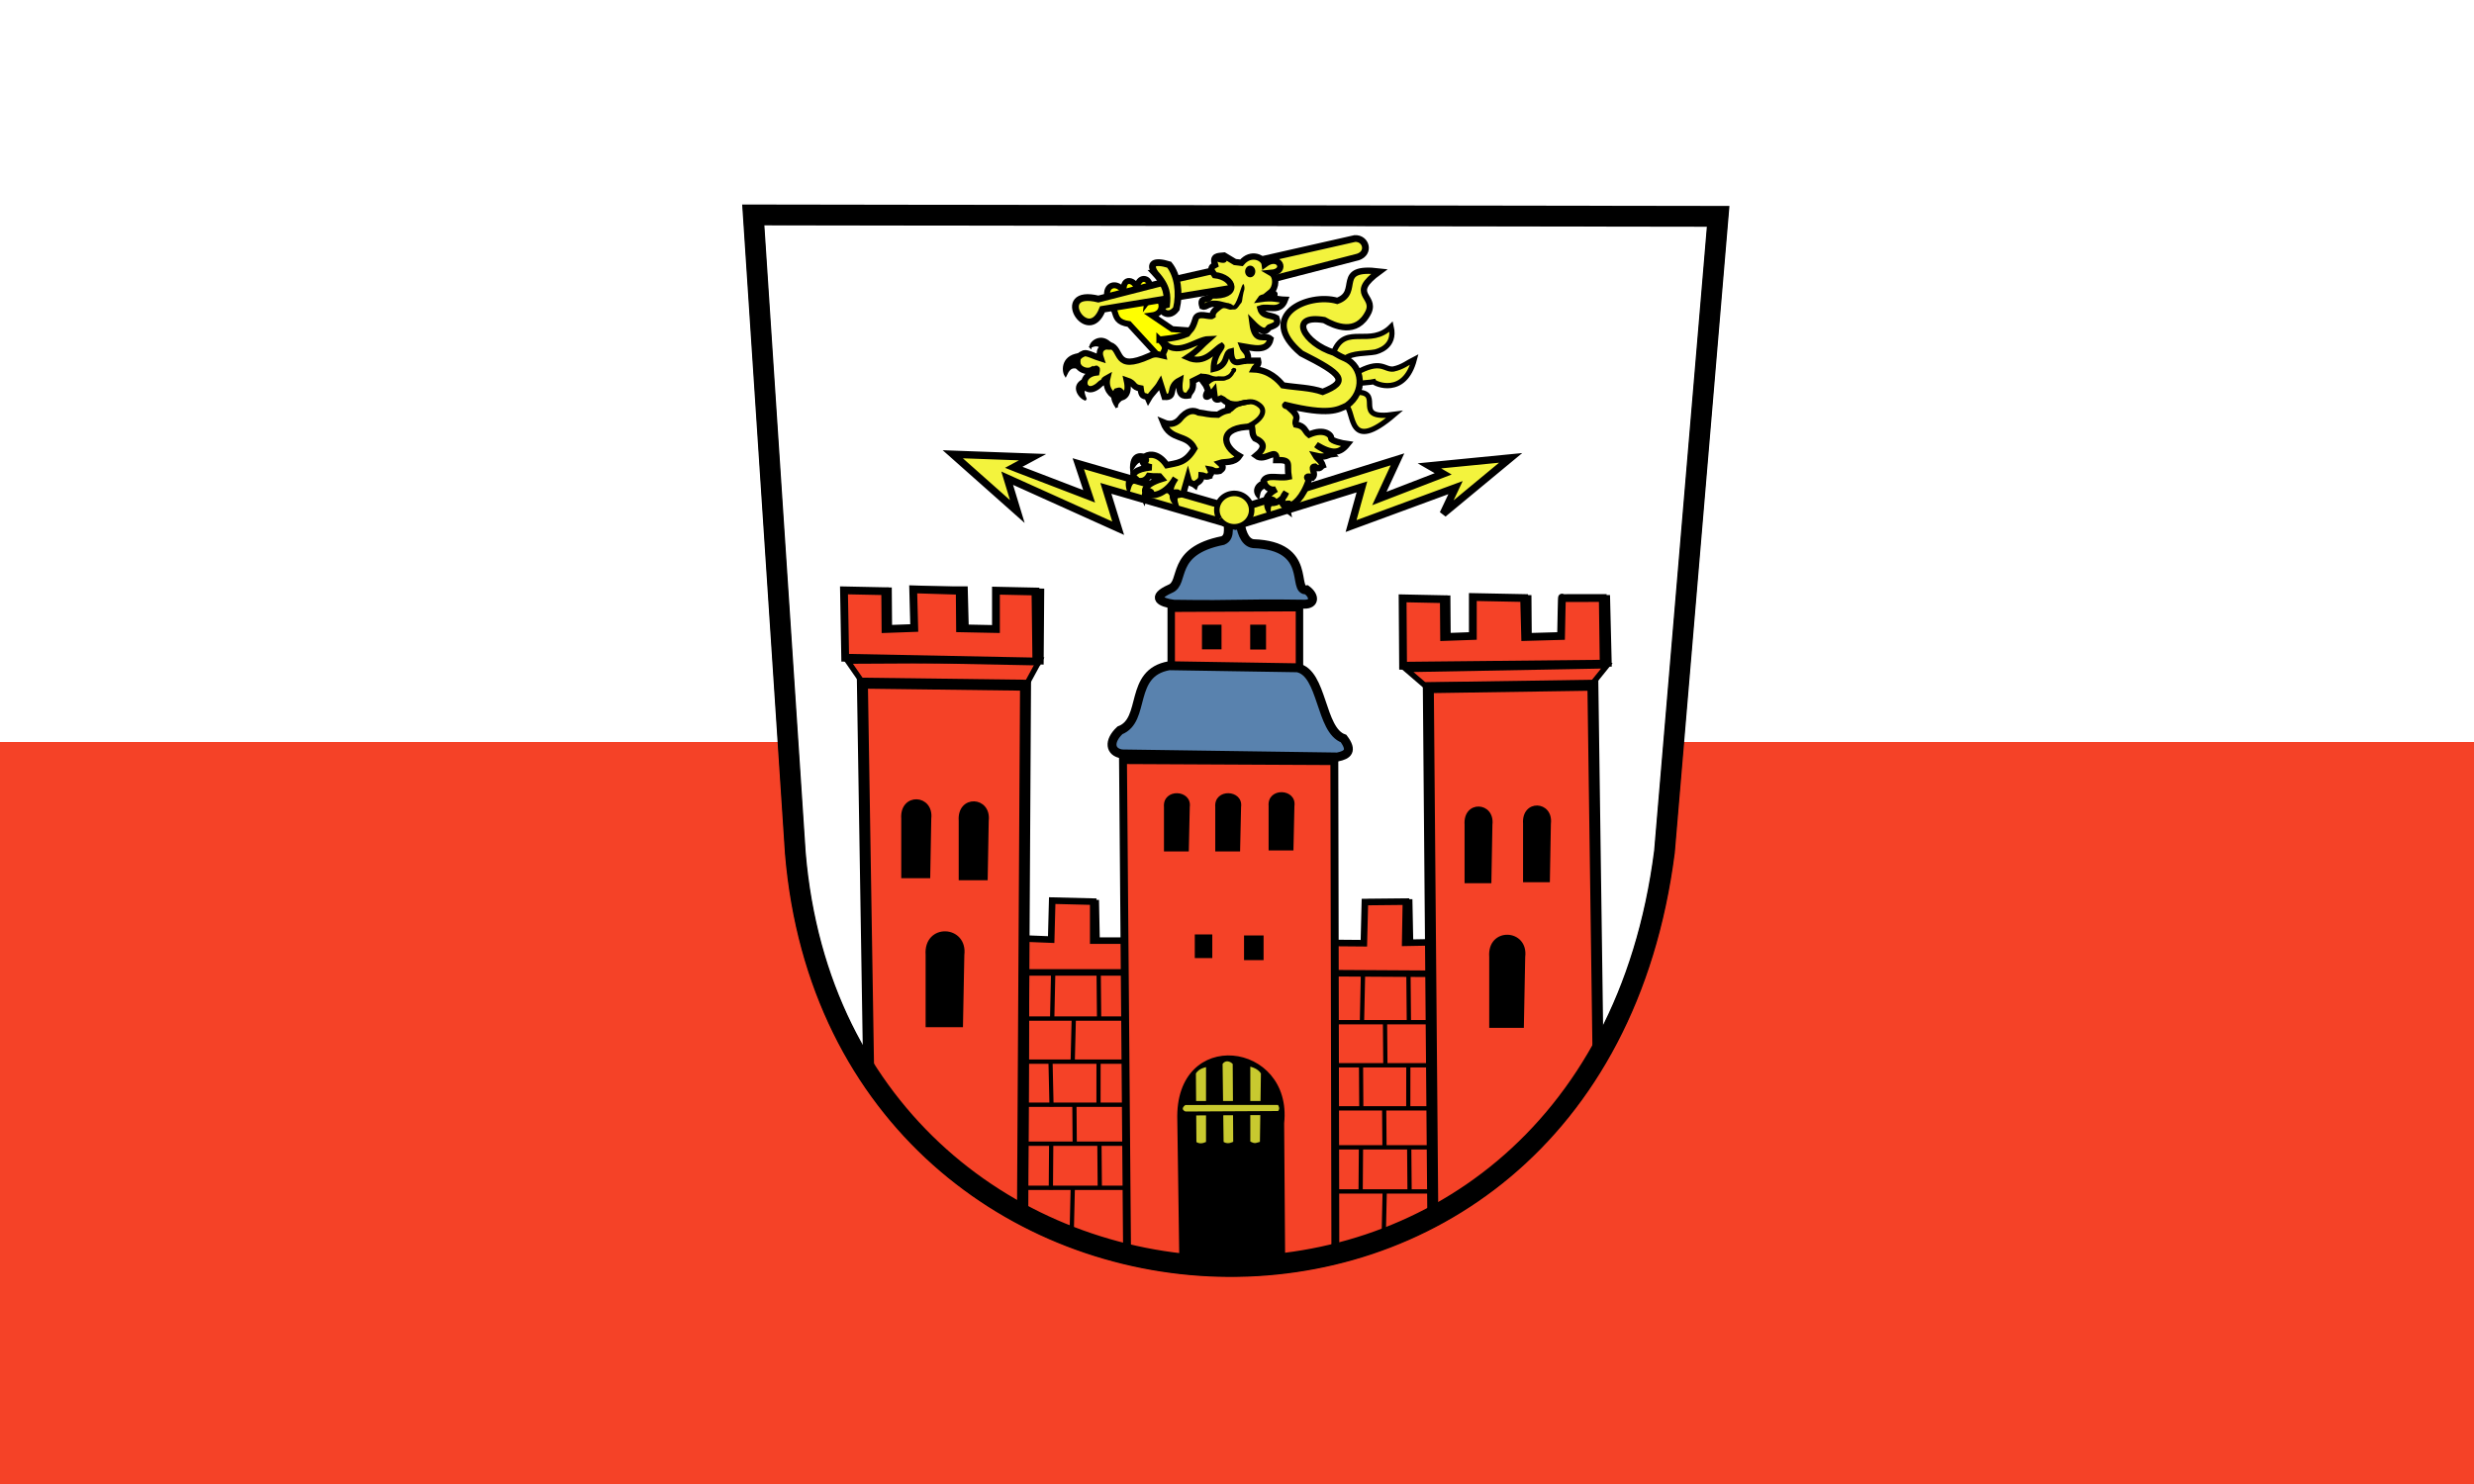 <?xml version="1.0" encoding="UTF-8" standalone="no"?>
<svg
   xmlns:dc="http://purl.org/dc/elements/1.1/"
   xmlns:cc="http://creativecommons.org/ns#"
   xmlns:rdf="http://www.w3.org/1999/02/22-rdf-syntax-ns#"
   xmlns:svg="http://www.w3.org/2000/svg"
   xmlns="http://www.w3.org/2000/svg"
   xmlns:sodipodi="http://sodipodi.sourceforge.net/DTD/sodipodi-0.dtd"
   xmlns:inkscape="http://www.inkscape.org/namespaces/inkscape"
   width="500"
   height="300"
   viewBox="0 0 132.292 79.375"
   version="1.1"
   id="svg8"
   inkscape:version="0.92.3 (2405546, 2018-03-11)"
   sodipodi:docname="Flag_of_Pirmasens.svg">
  <rect x="0" y="0" width="132.292" height="79.375" fill="#333333" stroke="none"/>
  <defs
     id="defs2" />
  <sodipodi:namedview
     id="base"
     pagecolor="#ffffff"
     bordercolor="#666666"
     borderopacity="1.0"
     inkscape:pageopacity="0.0"
     inkscape:pageshadow="2"
     inkscape:zoom="1.4"
     inkscape:cx="253.76054"
     inkscape:cy="105.10628"
     inkscape:document-units="px"
     inkscape:current-layer="g2568"
     inkscape:document-rotation="0"
     showgrid="false"
     units="px"
     inkscape:window-width="1920"
     inkscape:window-height="1017"
     inkscape:window-x="-8"
     inkscape:window-y="-8"
     inkscape:window-maximized="1" />
  <g
     inkscape:label="Calque 1"
     inkscape:groupmode="layer"
     id="layer1">
    <g
       id="g1442">
      <g
         id="g1342">
        <rect
           style="fill:#ffffff;fill-opacity:1;fill-rule:evenodd;stroke-width:0.329"
           id="rect1338"
           width="132.292"
           height="39.688"
           x="-2.1264648e-006"
           y="0" />
        <rect
           y="39.688"
           x="-2.1264648e-006"
           height="39.688"
           width="132.292"
           id="rect198"
           style="fill:#f54227;fill-opacity:1;fill-rule:evenodd;stroke-width:0.329" />
      </g>
      <g
         id="g2568"
         transform="matrix(0.117,0,0,0.117,39.038,10.409)">
        <path
           style="fill:#ffffff;fill-rule:evenodd;stroke:#000000;stroke-width:9;stroke-linecap:butt;stroke-linejoin:miter;stroke-miterlimit:4;stroke-dasharray:none;stroke-opacity:1"
           d="M 10.61,9.284 451.592,9.947 427.056,300.398 C 393.457,563.218 50.177,542.882 29.841,301.061 Z"
           id="path2179"
           sodipodi:nodetypes="ccccc"
           inkscape:connector-curvature="0" />
        <g
           id="g2503">
          <path
             sodipodi:nodetypes="ccccccccc"
             style="fill:#f54227;fill-opacity:1;fill-rule:evenodd;stroke:#000000;stroke-width:2.5;stroke-linecap:butt;stroke-linejoin:miter;stroke-miterlimit:4;stroke-dasharray:none;stroke-opacity:1"
             d="m 135.513,351.358 12.66,-5.158 0.938,-22.507 18.287,10e-6 0.469,23.445 17.349,0.938 1.407,138.327 -51.579,-19.225 z"
             id="path2225"
             inkscape:connector-curvature="0" />
          <path
             sodipodi:nodetypes="ccccc"
             id="path12915"
             d="m 53.772,213.242 7.654,11.043 73.618,0.462 6.508,-11.952 z"
             style="fill:#f54227;fill-opacity:1;fill-rule:evenodd;stroke:#000000;stroke-width:2.5;stroke-linecap:butt;stroke-linejoin:miter;stroke-miterlimit:4;stroke-dasharray:none;stroke-opacity:1"
             inkscape:connector-curvature="0" />
          <rect
             y="184.428"
             x="201.629"
             height="36.106"
             width="58.613"
             id="rect4156"
             style="fill:#f54227;fill-opacity:1;stroke:#000000;stroke-width:3.4;stroke-miterlimit:4;stroke-dasharray:none;stroke-opacity:1" />
          <rect
             style="fill:#000000;fill-opacity:1;stroke:#000000;stroke-width:1.9;stroke-miterlimit:4;stroke-dasharray:none;stroke-opacity:1"
             id="rect2208"
             width="7.034"
             height="9.378"
             x="216.633"
             y="197.557" />
          <rect
             style="fill:#000000;fill-opacity:1;stroke:#000000;stroke-width:1.847;stroke-miterlimit:4;stroke-dasharray:none;stroke-opacity:1"
             id="rect2210"
             width="5.395"
             height="9.514"
             x="238.646"
             y="197.531" />
          <path
             sodipodi:nodetypes="ccccccc"
             id="path2212"
             d="m 179.121,255.701 c -5.471,-0.782 -6.252,-5.783 -0.938,-10.785 12.191,-4.689 3.751,-26.259 22.507,-29.541 19.538,0.313 39.075,0.625 58.613,0.938 11.723,2.345 10.316,28.603 21.101,32.354 4.22,5.627 1.876,7.502 -2.813,8.44 -32.823,-0.469 -65.647,-0.938 -98.47,-1.407 z"
             style="fill:#5982ae;fill-opacity:1;fill-rule:evenodd;stroke:#000000;stroke-width:4.08;stroke-linecap:butt;stroke-linejoin:miter;stroke-miterlimit:4;stroke-dasharray:none;stroke-opacity:1"
             inkscape:connector-curvature="0" />
          <path
             style="fill:#5982ae;fill-opacity:1;fill-rule:evenodd;stroke:#000000;stroke-width:4.08;stroke-linecap:butt;stroke-linejoin:miter;stroke-miterlimit:4;stroke-dasharray:none;stroke-opacity:1"
             d="m 202.588,187.256 c -5.471,-0.782 -10.494,-2.984 -1.428,-7.048 7.034,-2.813 -0.487,-17.207 24.098,-22.08 4.103,-1.778 1.554,-7.563 2.95,-8.198 3.243,-1.475 4.558,-2.265 4.93,0.18 0.371,2.445 1.55,8.896 6.003,9.466 27.665,0.938 17.349,22.038 24.383,21.101 3.751,2.813 3.751,6.565 -0.938,6.565 -32.823,-0.469 -27.175,0.483 -59.998,0.014 z"
             id="path3185"
             sodipodi:nodetypes="cccsscccc"
             inkscape:connector-curvature="0" />
          <path
             style="fill:#f54227;fill-opacity:1;fill-rule:evenodd;stroke:#000000;stroke-width:2.5;stroke-linecap:butt;stroke-linejoin:miter;stroke-miterlimit:4;stroke-dasharray:none;stroke-opacity:1"
             d="m 400.733,215.375 -6.839,8.462 -76.446,0.447 -8.399,-7.218 z"
             id="path6100"
             sodipodi:nodetypes="ccccc"
             inkscape:connector-curvature="0" />
          <path
             id="path6104"
             d="m 135.044,340.104 11.723,0.469 0.469,-17.818 18.756,0.469 v 17.818 h 17.818 v 14.536 h -52.048 z"
             style="fill:#f54227;fill-opacity:1;fill-rule:evenodd;stroke:#000000;stroke-width:3;stroke-linecap:butt;stroke-linejoin:miter;stroke-miterlimit:4;stroke-dasharray:none;stroke-opacity:1"
             inkscape:connector-curvature="0" />
          <path
             sodipodi:nodetypes="cccccc"
             id="path12913"
             d="M 60.489,223.347 63.302,398.717 l 19.694,30.948 50.642,37.981 1.407,-243.361 z"
             style="fill:#f54227;fill-opacity:1;fill-rule:evenodd;stroke:#000000;stroke-width:5.016;stroke-linecap:butt;stroke-linejoin:miter;stroke-miterlimit:4;stroke-dasharray:none;stroke-opacity:1"
             inkscape:connector-curvature="0" />
          <path
             id="path7077"
             d="m 133.638,376.678 h 48.766"
             style="fill:none;fill-rule:evenodd;stroke:#000000;stroke-width:1.98;stroke-linecap:butt;stroke-linejoin:miter;stroke-miterlimit:4;stroke-dasharray:none;stroke-opacity:1"
             inkscape:connector-curvature="0" />
          <path
             style="fill:none;fill-rule:evenodd;stroke:#000000;stroke-width:1.98;stroke-linecap:butt;stroke-linejoin:miter;stroke-miterlimit:4;stroke-dasharray:none;stroke-opacity:1"
             d="m 135.982,396.372 h 48.766"
             id="path8048"
             inkscape:connector-curvature="0" />
          <path
             id="path8050"
             d="m 135.513,416.066 h 48.766"
             style="fill:none;fill-rule:evenodd;stroke:#000000;stroke-width:1.98;stroke-linecap:butt;stroke-linejoin:miter;stroke-miterlimit:4;stroke-dasharray:none;stroke-opacity:1"
             inkscape:connector-curvature="0" />
          <path
             style="fill:none;fill-rule:evenodd;stroke:#000000;stroke-width:1.98;stroke-linecap:butt;stroke-linejoin:miter;stroke-miterlimit:4;stroke-dasharray:none;stroke-opacity:1"
             d="m 135.982,433.885 h 48.766"
             id="path8052"
             inkscape:connector-curvature="0" />
          <path
             id="path8054"
             d="m 134.575,454.047 h 48.766"
             style="fill:none;fill-rule:evenodd;stroke:#000000;stroke-width:1.98;stroke-linecap:butt;stroke-linejoin:miter;stroke-miterlimit:4;stroke-dasharray:none;stroke-opacity:1"
             inkscape:connector-curvature="0" />
          <path
             id="path8058"
             d="m 147.705,354.64 -0.469,21.57"
             style="fill:none;fill-rule:evenodd;stroke:#000000;stroke-width:1.98;stroke-linecap:butt;stroke-linejoin:miter;stroke-miterlimit:4;stroke-dasharray:none;stroke-opacity:1"
             inkscape:connector-curvature="0" />
          <path
             style="fill:none;fill-rule:evenodd;stroke:#000000;stroke-width:1.956;stroke-linecap:butt;stroke-linejoin:miter;stroke-miterlimit:4;stroke-dasharray:none;stroke-opacity:1"
             d="m 168.472,356.035 0.197,20.266"
             id="path9998"
             inkscape:connector-curvature="0" />
          <path
             id="path10000"
             d="m 157.096,376.665 -0.495,19.72"
             style="fill:none;fill-rule:evenodd;stroke:#000000;stroke-width:1.945;stroke-linecap:butt;stroke-linejoin:miter;stroke-miterlimit:4;stroke-dasharray:none;stroke-opacity:1"
             inkscape:connector-curvature="0" />
          <path
             sodipodi:nodetypes="cc"
             style="fill:none;fill-rule:evenodd;stroke:#000000;stroke-width:1.896;stroke-linecap:butt;stroke-linejoin:miter;stroke-miterlimit:4;stroke-dasharray:none;stroke-opacity:1"
             d="m 146.467,396.421 0.462,20.397"
             id="path2213"
             inkscape:connector-curvature="0" />
          <path
             sodipodi:nodetypes="cc"
             id="path2215"
             d="m 168.818,433.871 0.168,19.72"
             style="fill:none;fill-rule:evenodd;stroke:#000000;stroke-width:1.945;stroke-linecap:butt;stroke-linejoin:miter;stroke-miterlimit:4;stroke-dasharray:none;stroke-opacity:1"
             inkscape:connector-curvature="0" />
          <path
             sodipodi:nodetypes="cc"
             style="fill:none;fill-rule:evenodd;stroke:#000000;stroke-width:1.945;stroke-linecap:butt;stroke-linejoin:miter;stroke-miterlimit:4;stroke-dasharray:none;stroke-opacity:1"
             d="m 146.78,433.403 -0.164,21.378"
             id="path2217"
             inkscape:connector-curvature="0" />
          <path
             sodipodi:nodetypes="cc"
             id="path2219"
             d="m 157.378,415.909 0.154,18.465"
             style="fill:none;fill-rule:evenodd;stroke:#000000;stroke-width:1.927;stroke-linecap:butt;stroke-linejoin:miter;stroke-miterlimit:4;stroke-dasharray:none;stroke-opacity:1"
             inkscape:connector-curvature="0" />
          <path
             sodipodi:nodetypes="cc"
             style="fill:none;fill-rule:evenodd;stroke:#000000;stroke-width:1.906;stroke-linecap:butt;stroke-linejoin:miter;stroke-miterlimit:4;stroke-dasharray:none;stroke-opacity:1"
             d="m 168.417,396.754 -0.025,18.873"
             id="path2221"
             inkscape:connector-curvature="0" />
          <path
             sodipodi:nodetypes="cc"
             id="path2223"
             d="m 156.627,454.503 -0.495,20.715"
             style="fill:none;fill-rule:evenodd;stroke:#000000;stroke-width:1.945;stroke-linecap:butt;stroke-linejoin:miter;stroke-miterlimit:4;stroke-dasharray:none;stroke-opacity:1"
             inkscape:connector-curvature="0" />
          <path
             sodipodi:nodetypes="ccccc"
             id="path2184"
             d="m 79.245,311.501 h 11.254 l 0.469,-26.259 c 1.203,-10.035 -12.504,-10.785 -11.723,0 z"
             style="fill:#000000;fill-rule:evenodd;stroke:#000000;stroke-width:2;stroke-linecap:butt;stroke-linejoin:miter;stroke-miterlimit:4;stroke-dasharray:none;stroke-opacity:1"
             inkscape:connector-curvature="0" />
          <path
             style="fill:#000000;fill-rule:evenodd;stroke:#000000;stroke-width:2;stroke-linecap:butt;stroke-linejoin:miter;stroke-miterlimit:4;stroke-dasharray:none;stroke-opacity:1"
             d="m 105.503,312.439 h 11.254 l 0.469,-26.259 c 1.203,-10.035 -12.504,-10.785 -11.723,0 z"
             id="path2186"
             sodipodi:nodetypes="ccccc"
             inkscape:connector-curvature="0" />
          <path
             sodipodi:nodetypes="ccccc"
             id="path2188"
             d="m 90.635,379.365 h 14.581 l 0.608,-31.846 c 1.559,-12.17 -16.201,-13.08 -15.189,0 z"
             style="fill:#000000;fill-rule:evenodd;stroke:#000000;stroke-width:2.507;stroke-linecap:butt;stroke-linejoin:miter;stroke-miterlimit:4;stroke-dasharray:none;stroke-opacity:1"
             inkscape:connector-curvature="0" />
          <path
             id="path6189"
             d="m 273.444,354.01 17.965,-8.142 0.938,-22.507 18.287,10e-6 0.469,23.445 14.365,10.553 -0.583,106.496 -23.966,13.929 -25.955,7.96 z"
             style="fill:#f54227;fill-opacity:1;fill-rule:evenodd;stroke:#000000;stroke-width:2.5;stroke-linecap:butt;stroke-linejoin:miter;stroke-miterlimit:4;stroke-dasharray:none;stroke-opacity:1"
             sodipodi:nodetypes="cccccccccc"
             inkscape:connector-curvature="0" />
          <path
             style="fill:none;fill-rule:evenodd;stroke:#000000;stroke-width:1.98;stroke-linecap:butt;stroke-linejoin:miter;stroke-miterlimit:4;stroke-dasharray:none;stroke-opacity:1"
             d="m 275.216,378.336 h 48.766"
             id="path6191"
             inkscape:connector-curvature="0" />
          <path
             id="path6193"
             d="m 277.56,398.03 h 48.766"
             style="fill:none;fill-rule:evenodd;stroke:#000000;stroke-width:1.98;stroke-linecap:butt;stroke-linejoin:miter;stroke-miterlimit:4;stroke-dasharray:none;stroke-opacity:1"
             inkscape:connector-curvature="0" />
          <path
             style="fill:none;fill-rule:evenodd;stroke:#000000;stroke-width:1.98;stroke-linecap:butt;stroke-linejoin:miter;stroke-miterlimit:4;stroke-dasharray:none;stroke-opacity:1"
             d="m 277.091,417.724 h 48.766"
             id="path6195"
             inkscape:connector-curvature="0" />
          <path
             id="path6197"
             d="m 277.56,435.542 h 48.766"
             style="fill:none;fill-rule:evenodd;stroke:#000000;stroke-width:1.98;stroke-linecap:butt;stroke-linejoin:miter;stroke-miterlimit:4;stroke-dasharray:none;stroke-opacity:1"
             inkscape:connector-curvature="0" />
          <path
             style="fill:none;fill-rule:evenodd;stroke:#000000;stroke-width:1.98;stroke-linecap:butt;stroke-linejoin:miter;stroke-miterlimit:4;stroke-dasharray:none;stroke-opacity:1"
             d="M 276.154,455.705 H 324.92"
             id="path6199"
             inkscape:connector-curvature="0" />
          <path
             style="fill:none;fill-rule:evenodd;stroke:#000000;stroke-width:1.98;stroke-linecap:butt;stroke-linejoin:miter;stroke-miterlimit:4;stroke-dasharray:none;stroke-opacity:1"
             d="m 289.283,356.298 -0.469,21.57"
             id="path6201"
             inkscape:connector-curvature="0" />
          <path
             sodipodi:nodetypes="cc"
             id="path6203"
             d="m 310.051,356.367 0.197,21.593"
             style="fill:none;fill-rule:evenodd;stroke:#000000;stroke-width:1.956;stroke-linecap:butt;stroke-linejoin:miter;stroke-miterlimit:4;stroke-dasharray:none;stroke-opacity:1"
             inkscape:connector-curvature="0" />
          <path
             sodipodi:nodetypes="cc"
             style="fill:none;fill-rule:evenodd;stroke:#000000;stroke-width:1.945;stroke-linecap:butt;stroke-linejoin:miter;stroke-miterlimit:4;stroke-dasharray:none;stroke-opacity:1"
             d="m 299.337,378.323 0.168,19.389"
             id="path6205"
             inkscape:connector-curvature="0" />
          <path
             id="path6207"
             d="m 288.377,397.747 0.131,20.729"
             style="fill:none;fill-rule:evenodd;stroke:#000000;stroke-width:1.896;stroke-linecap:butt;stroke-linejoin:miter;stroke-miterlimit:4;stroke-dasharray:none;stroke-opacity:1"
             sodipodi:nodetypes="cc"
             inkscape:connector-curvature="0" />
          <path
             style="fill:none;fill-rule:evenodd;stroke:#000000;stroke-width:1.945;stroke-linecap:butt;stroke-linejoin:miter;stroke-miterlimit:4;stroke-dasharray:none;stroke-opacity:1"
             d="m 310.397,435.529 0.168,19.72"
             id="path6209"
             sodipodi:nodetypes="cc"
             inkscape:connector-curvature="0" />
          <path
             id="path6211"
             d="m 288.358,435.06 -0.164,21.378"
             style="fill:none;fill-rule:evenodd;stroke:#000000;stroke-width:1.945;stroke-linecap:butt;stroke-linejoin:miter;stroke-miterlimit:4;stroke-dasharray:none;stroke-opacity:1"
             sodipodi:nodetypes="cc"
             inkscape:connector-curvature="0" />
          <path
             style="fill:none;fill-rule:evenodd;stroke:#000000;stroke-width:1.927;stroke-linecap:butt;stroke-linejoin:miter;stroke-miterlimit:4;stroke-dasharray:none;stroke-opacity:1"
             d="m 298.956,417.566 0.154,18.465"
             id="path6213"
             sodipodi:nodetypes="cc"
             inkscape:connector-curvature="0" />
          <path
             id="path6215"
             d="m 309.996,398.412 -0.025,18.873"
             style="fill:none;fill-rule:evenodd;stroke:#000000;stroke-width:1.906;stroke-linecap:butt;stroke-linejoin:miter;stroke-miterlimit:4;stroke-dasharray:none;stroke-opacity:1"
             sodipodi:nodetypes="cc"
             inkscape:connector-curvature="0" />
          <path
             style="fill:none;fill-rule:evenodd;stroke:#000000;stroke-width:1.945;stroke-linecap:butt;stroke-linejoin:miter;stroke-miterlimit:4;stroke-dasharray:none;stroke-opacity:1"
             d="m 299.2,455.83 -0.495,22.041"
             id="path6217"
             sodipodi:nodetypes="cc"
             inkscape:connector-curvature="0" />
          <path
             sodipodi:nodetypes="ccccccccc"
             style="fill:#f54227;fill-opacity:1;fill-rule:evenodd;stroke:#000000;stroke-width:3;stroke-linecap:butt;stroke-linejoin:miter;stroke-miterlimit:4;stroke-dasharray:none;stroke-opacity:1"
             d="m 273.307,342.093 16.365,0.137 0.469,-18.813 18.756,-0.194 -0.332,18.813 18.15,-0.332 v 14.536 l -55.696,-0.332 z"
             id="path5217"
             inkscape:connector-curvature="0" />
          <path
             style="fill:#f54227;fill-opacity:1;fill-rule:evenodd;stroke:#000000;stroke-width:5.016;stroke-linecap:butt;stroke-linejoin:miter;stroke-miterlimit:4;stroke-dasharray:none;stroke-opacity:1"
             d="m 394.348,224.285 2.345,169.274 -24.852,37.043 -50.642,37.981 -2.06,-243.177 z"
             id="path6098"
             sodipodi:nodetypes="cccccc"
             inkscape:connector-curvature="0" />
          <path
             sodipodi:nodetypes="cccccc"
             id="path2229"
             d="m 181.466,485.464 -1.876,-226.949 96.594,0.469 0.469,226.012 -48.766,6.096 z"
             style="fill:#f54227;fill-opacity:1;fill-rule:evenodd;stroke:#000000;stroke-width:3.6;stroke-linecap:butt;stroke-linejoin:miter;stroke-miterlimit:4;stroke-dasharray:none;stroke-opacity:1"
             inkscape:connector-curvature="0" />
          <path
             sodipodi:nodetypes="cccccc"
             id="path3201"
             d="m 205.849,488.746 -0.938,-65.647 c -1.353,-42.33 51.819,-35.435 47.828,1.407 l 0.469,63.771 -23.914,1.876 z"
             style="fill:#000000;fill-rule:evenodd;stroke:#000000;stroke-width:1px;stroke-linecap:butt;stroke-linejoin:miter;stroke-opacity:1"
             inkscape:connector-curvature="0" />
          <path
             sodipodi:nodetypes="ccccc"
             id="path3203"
             d="m 212.413,401.53 0.234,31.885 c 1.797,1.172 3.36,0.938 5.392,1e-5 V 398.248 c -1.485,0.391 -3.908,0.781 -5.627,3.282 z"
             style="fill:#c8c92f;fill-opacity:1;fill-rule:evenodd;stroke:#000000;stroke-width:1px;stroke-linecap:butt;stroke-linejoin:miter;stroke-opacity:1"
             inkscape:connector-curvature="0" />
          <path
             style="fill:#c8c92f;fill-opacity:1;fill-rule:evenodd;stroke:#000000;stroke-width:1px;stroke-linecap:butt;stroke-linejoin:miter;stroke-opacity:1"
             d="m 243.127,401.53 -0.469,31.885 c -2.501,0.625 -2.657,1.25 -5.392,-0.234 v -35.168 c 1.485,0.391 4.142,1.016 5.861,3.517 z"
             id="path3205"
             sodipodi:nodetypes="ccccc"
             inkscape:connector-curvature="0" />
          <path
             style="fill:#c8c92f;fill-opacity:1;fill-rule:evenodd;stroke:#000000;stroke-width:1px;stroke-linecap:butt;stroke-linejoin:miter;stroke-opacity:1"
             d="m 224.605,397.241 0.469,36.106 c 1.797,1.172 3.36,0.938 5.392,1e-5 l -0.234,-36.106 c -1.25,-1.485 -3.908,-2.501 -5.627,0 z"
             id="path3207"
             sodipodi:nodetypes="ccccc"
             inkscape:connector-curvature="0" />
          <path
             sodipodi:nodetypes="ccccc"
             id="path3209"
             d="m 207.806,420.079 43.107,-0.229 c 1.411,-1.525 1.142,-2.856 0.036,-4.591 l -43.105,0.029 c -1.781,1.057 -3.011,3.315 -0.037,4.79 z"
             style="fill:#c8c92f;fill-opacity:1;fill-rule:evenodd;stroke:#000000;stroke-width:1.813;stroke-linecap:butt;stroke-linejoin:miter;stroke-miterlimit:4;stroke-dasharray:none;stroke-opacity:1"
             inkscape:connector-curvature="0" />
          <path
             sodipodi:nodetypes="ccccc"
             id="path2198"
             d="m 198.733,299.858 h 10.513 l 0.438,-19.876 c 1.124,-7.596 -11.681,-8.163 -10.951,0 z"
             style="fill:#000000;fill-rule:evenodd;stroke:#000000;stroke-width:0.841px;stroke-linecap:butt;stroke-linejoin:miter;stroke-opacity:1"
             inkscape:connector-curvature="0" />
          <path
             style="fill:#000000;fill-rule:evenodd;stroke:#000000;stroke-width:0.841px;stroke-linecap:butt;stroke-linejoin:miter;stroke-opacity:1"
             d="m 222.179,299.858 h 10.513 l 0.438,-19.876 c 1.124,-7.596 -11.681,-8.163 -10.951,0 z"
             id="path2200"
             sodipodi:nodetypes="ccccc"
             inkscape:connector-curvature="0" />
          <path
             sodipodi:nodetypes="ccccc"
             id="path2202"
             d="m 246.562,299.389 h 10.513 l 0.438,-19.876 c 1.124,-7.596 -11.681,-8.163 -10.951,0 z"
             style="fill:#000000;fill-rule:evenodd;stroke:#000000;stroke-width:0.841px;stroke-linecap:butt;stroke-linejoin:miter;stroke-opacity:1"
             inkscape:connector-curvature="0" />
          <rect
             y="339.166"
             x="213.351"
             height="8.909"
             width="6.096"
             id="rect2204"
             style="fill:#000000;fill-opacity:1;stroke:#000000;stroke-width:1.9;stroke-miterlimit:4;stroke-dasharray:none;stroke-opacity:1" />
          <rect
             y="339.635"
             x="235.859"
             height="9.378"
             width="7.034"
             id="rect2206"
             style="fill:#000000;fill-opacity:1;stroke:#000000;stroke-width:1.9;stroke-miterlimit:4;stroke-dasharray:none;stroke-opacity:1" />
          <path
             style="fill:#000000;fill-rule:evenodd;stroke:#000000;stroke-width:1.254px;stroke-linecap:butt;stroke-linejoin:miter;stroke-opacity:1"
             d="M 347.594,380.303 H 362.175 l 0.608,-31.846 c 1.559,-12.17 -16.201,-13.08 -15.189,0 z"
             id="path2190"
             sodipodi:nodetypes="ccccc"
             inkscape:connector-curvature="0" />
          <path
             style="fill:#000000;fill-rule:evenodd;stroke:#000000;stroke-width:1px;stroke-linecap:butt;stroke-linejoin:miter;stroke-opacity:1"
             d="m 362.931,313.845 h 11.254 l 0.469,-26.259 c 1.203,-10.035 -12.504,-10.785 -11.723,0 z"
             id="path2194"
             sodipodi:nodetypes="ccccc"
             inkscape:connector-curvature="0" />
          <path
             sodipodi:nodetypes="ccccc"
             id="path2196"
             d="m 336.204,314.314 h 11.254 l 0.469,-26.259 c 1.203,-10.035 -12.504,-10.785 -11.723,0 z"
             style="fill:#000000;fill-rule:evenodd;stroke:#000000;stroke-width:1px;stroke-linecap:butt;stroke-linejoin:miter;stroke-opacity:1"
             inkscape:connector-curvature="0" />
          <path
             sodipodi:nodetypes="ccccccccccccc"
             id="path8157"
             d="m 400.856,184.428 -17.065,0.275 0.332,17.212 -19.064,1e-5 -0.137,-17.487 -21.593,-0.332 0.469,17.349 -15.782,0.8 -0.137,-17.624 -8.558,0.275 2.207,29.152 80.073,0.388 z"
             style="fill:none;fill-rule:evenodd;stroke:#000000;stroke-width:2.7;stroke-linecap:butt;stroke-linejoin:miter;stroke-miterlimit:4;stroke-dasharray:none;stroke-opacity:1"
             inkscape:connector-curvature="0" />
          <path
             style="fill:#f54227;fill-opacity:1;fill-rule:evenodd;stroke:#000000;stroke-width:3.564;stroke-linecap:butt;stroke-linejoin:miter;stroke-miterlimit:4;stroke-dasharray:none;stroke-opacity:1"
             d="m 398.866,184.428 -18.593,0.014 c -0.154,-2.085 -0.308,11.561 -0.462,17.342 l -16.412,0.462 -0.469,-17.818 -23.452,-0.462 0.007,17.811 -13.129,0.469 -0.137,-17.293 -18.837,-0.388 0.218,30.81 91.678,-0.938 z"
             id="path6102"
             sodipodi:nodetypes="ccccccccccccc"
             inkscape:connector-curvature="0" />
          <path
             style="fill:none;fill-rule:evenodd;stroke:#000000;stroke-width:2.7;stroke-linecap:butt;stroke-linejoin:miter;stroke-miterlimit:4;stroke-dasharray:none;stroke-opacity:1"
             d="m 142.235,181.444 -13.749,-0.388 0.332,17.212 -21.054,0.332 -0.469,-18.15 -19.272,1e-5 0.469,17.349 -15.782,0.8 -0.137,-17.624 -8.558,0.275 2.207,29.152 75.762,3.041 z"
             id="path8172"
             sodipodi:nodetypes="ccccccccccccc"
             inkscape:connector-curvature="0" />
          <path
             sodipodi:nodetypes="ccccccccccccc"
             id="path8174"
             d="m 139.583,181.444 -18.06,-0.388 v 17.544 l -16.412,-0.332 -0.137,-17.155 -21.262,-0.663 0.469,17.681 -13.129,0.469 -0.137,-17.293 -18.837,-0.388 0.549,30.81 87.367,1.715 z"
             style="fill:#f54227;fill-opacity:1;fill-rule:evenodd;stroke:#000000;stroke-width:3.564;stroke-linecap:butt;stroke-linejoin:miter;stroke-miterlimit:4;stroke-dasharray:none;stroke-opacity:1"
             inkscape:connector-curvature="0" />
          <path
             id="path14981"
             d="m 202.548,189.18 57.06,-0.262"
             style="fill:none;fill-rule:evenodd;stroke:#000000;stroke-width:3.211;stroke-linecap:butt;stroke-linejoin:miter;stroke-miterlimit:4;stroke-dasharray:none;stroke-opacity:1"
             inkscape:connector-curvature="0" />
        </g>
        <g
           id="g25686">
          <g
             id="g25682"
             style="fill:#ffff00;fill-opacity:1">
            <path
               style="fill:#f3f33d;fill-opacity:1;fill-rule:evenodd;stroke:#000000;stroke-width:3.36;stroke-linecap:butt;stroke-linejoin:miter;stroke-miterlimit:4;stroke-dasharray:none;stroke-opacity:1"
               d="m 224.47,141.91 -65.318,-18.899 4.973,14.92 -32.825,-12.599 -1.658,-0.663 8.621,-4.642 -36.472,-1.326 29.509,26.194 -4.642,-15.252 50.729,22.878 -5.637,-18.236 59.35,17.241 57.692,-17.905 -4.973,17.905 47.745,-17.573 -5.637,11.936 30.836,-25.53 -37.135,3.647 6.3,3.647 -29.178,11.273 8.289,-17.905 -73.276,22.878 z"
               id="path11942"
               inkscape:connector-curvature="0" />
            <path
               d="m 224.654,151.209 a 7.958,7.626 0 0 1 2.586,-10.476 7.958,7.626 0 0 1 10.941,2.439 7.958,7.626 0 0 1 -2.505,10.494 7.958,7.626 0 0 1 -10.959,-2.362"
               sodipodi:type="arc"
               style="fill:#f3f33d;fill-opacity:1;stroke:#000000;stroke-width:2.52;stroke-miterlimit:4;stroke-dasharray:none;stroke-opacity:1"
               id="path11940"
               sodipodi:cx="231.43236"
               sodipodi:cy="147.21486"
               sodipodi:rx="7.9575596"
               sodipodi:ry="7.6259947"
               sodipodi:start="2.5903361"
               sodipodi:end="2.5755663"
               sodipodi:open="true"
               transform="translate(-0.995,-2.984)"
               sodipodi:arc-type="arc" />
          </g>
          <g
             id="g25657">
            <path
               style="fill:#ffff00;fill-opacity:1;fill-rule:evenodd;stroke:#000000;stroke-width:2.72;stroke-linecap:butt;stroke-linejoin:miter;stroke-miterlimit:4;stroke-dasharray:none;stroke-opacity:1"
               d="M 197.281,75.431 182.361,59.184 c -5.36,-0.774 -5.747,-3.039 -6.631,-5.802 -1.271,-2.708 -2.045,-3.924 -3.316,-6.631 -1.05,-5.692 4.531,-7.239 7.46,-2.487 -0.497,-7.35 5.637,-4.918 5.968,-1.326 0.774,-6.189 5.858,-5.084 5.968,-1.326 -0.442,3.481 -0.718,3.813 -1.16,7.294 5.029,-6.631 10.721,5.139 2.155,6.3 3.095,2.1 6.189,4.2 9.284,6.3 l 15.749,1.16 z"
               id="path9986"
               sodipodi:nodetypes="cccccccccccc"
               inkscape:connector-curvature="0" />
            <path
               style="fill:#f3f33d;fill-opacity:1;fill-rule:evenodd;stroke:#000000;stroke-width:3.1;stroke-linecap:butt;stroke-linejoin:miter;stroke-miterlimit:4;stroke-dasharray:none;stroke-opacity:1"
               d="m 168.336,47.742 c -21.179,-5.236 -4.845,21.882 1.876,4.689 l 65.881,-10.785 50.876,-13.129 c 5.627,-1.876 3.751,-8.675 -1.407,-8.44 l -80.651,18.287 z"
               id="path5124"
               sodipodi:nodetypes="ccccccc"
               inkscape:connector-curvature="0" />
            <path
               sodipodi:nodetypes="ccccccccccccc"
               id="path4147"
               d="m 276.125,71.452 c 5.36,-12.434 16.523,-1.492 26.028,-11.107 2.21,9.505 -6.521,11.384 -7.294,11.605 -3.979,0.774 -10.279,0.221 -13.926,2.984 2.266,1.547 3.039,4.255 4.808,6.797 11.881,-6.797 13.152,-1.492 17.407,-1.989 4.255,-0.884 6.521,-2.929 9.615,-4.476 -4.531,17.352 -18.181,11.163 -18.568,10.279 -1.437,0.332 -5.36,0.497 -6.797,0.829 0.608,1.492 0.221,2.653 -0.332,3.979 11.715,0.442 -3.26,12.986 16.578,10.113 -21.552,18.457 -18.07,-1.216 -22.049,-3.979 z"
               style="fill:#f3f33d;fill-opacity:1;fill-rule:evenodd;stroke:#000000;stroke-width:2.4;stroke-linecap:butt;stroke-linejoin:miter;stroke-miterlimit:4;stroke-dasharray:none;stroke-opacity:1"
               inkscape:connector-curvature="0" />
            <path
               style="fill:#f3f33d;fill-opacity:1;fill-rule:evenodd;stroke:#000000;stroke-width:2.88;stroke-linecap:butt;stroke-linejoin:miter;stroke-miterlimit:4;stroke-dasharray:none;stroke-opacity:1"
               d="m 196.286,66.313 c 8.344,-0.884 9.892,-1.603 12.599,-2.653 1.437,-2.045 2.252,-1.685 3.751,-6.507 0.873,-3.934 6.666,-0.898 7.854,-1.782 -0.055,-1.989 2.045,-3.316 4.31,-4.973 -6.742,-1.713 -6.687,1.557 -8.952,0.673 -1.547,-4.863 3.039,-2.11 3.979,-4.984 13.468,0.688 10.721,-8.344 1.658,-9.284 -0.442,-0.663 -0.884,-1.326 -1.326,-1.989 -0.276,-1.216 -0.221,-1.768 1.492,-2.653 -1.326,-4.255 1.16,-4.034 4.145,-4.31 1.658,0.995 3.316,1.989 4.973,2.984 1.326,0.221 1.658,0.111 2.984,0.332 4.366,-5.195 10.223,-2.266 10.61,0.663 6.631,-4.973 10.61,3.316 2.984,3.979 2.487,1.437 2.487,6.687 -0.332,8.952 5.802,1.547 -3.647,1.437 -4.642,2.984 6.079,-0.884 7.515,0.221 11.273,0.332 -2.266,6.134 -7.515,2.653 -11.273,3.979 0.939,3.758 4.863,2.874 7.294,4.31 0.829,2.459 0.58,2.97 -3.274,4.393 -0.784,0.623 -1.699,4.089 -7.667,-2.072 1.271,9.726 5.526,4.863 8.289,7.294 -1.326,6.244 -8.455,4.034 -12.931,3.316 0.774,2.21 3.537,2.929 2.321,6.631 1.658,0 3.316,0 4.973,0 0.497,2.155 -1.326,2.653 -1.989,3.979 6.908,0.276 11.328,4.863 13.263,7.294 6.079,0.995 12.655,0.995 18.236,2.984 12.046,-4.792 9.226,-8.002 -9.817,-17.593 -20.606,-17.207 3.13,-27.886 16.448,-24.018 11.052,-3.924 -1.768,-15.97 19.231,-13.428 -14.589,10.665 -1.459,10.891 -4.973,18.568 -5.416,10.997 -15.639,6.244 -20.225,3.647 -16.634,-2.818 -9.392,10.618 4.481,14.908 3.009,1.629 1.674,1.158 5.134,2.665 7.981,3.607 9.362,15.348 0.663,21.552 -3.979,1.824 -7.958,4.642 -28.017,-0.332 -0.774,0.663 2.597,0.663 1.824,1.326 5.637,4.863 1.989,5.084 2.984,7.626 4.31,0.718 3.979,3.095 5.968,4.642 7.129,-3.205 10.444,0.387 10.113,1.658 0.055,1.16 4.918,2.321 7.46,2.653 -3.592,4.421 -7.018,4.697 -14.257,0.332 1.658,1.437 5.305,2.874 6.963,4.31 -1.768,0.221 -2.542,1.768 -7.294,0.663 0.774,1.326 2.542,2.155 3.316,4.476 -0.884,0.332 -1.271,2.321 -3.647,0.497 -2.321,0.166 0.829,3.15 -0.995,4.973 -2.874,-0.995 -3.095,0 -1.658,0.995 -5.581,16.855 -16.634,13.649 -10.444,5.802 -3.371,8.455 -15.197,4.642 -4.476,-1.492 -2.266,1.105 -5.526,-0.939 -5.802,-3.813 1.768,-3.15 7.018,-0.829 11.439,-1.824 -0.995,-6.023 1.658,-7.737 -5.637,-7.626 0.497,-6.466 -5.139,1.16 -9.284,-1.989 4.31,-3.481 3.979,-5.968 -0.497,-7.958 -1.492,-1.934 -0.995,-3.537 -1.326,-5.305 -15.252,-0.055 -13.926,8.842 -5.802,13.428 -2.321,3.426 -6.631,2.376 -8.952,3.15 2.487,2.21 0.995,2.763 0,3.647 -2.763,0.608 -2.874,-0.442 -4.31,-0.663 1.05,2.321 -0.221,1.989 -0.332,2.984 -2.045,0.718 -2.431,-0.221 -3.647,-0.332 -0.055,3.371 -2.431,2.929 -2.984,4.476 -1.547,-1.216 -2.431,-0.111 -3.316,-3.481 -0.663,2.321 -1.326,4.642 -1.989,6.963 -1.216,1.603 -9.892,2.708 -3.647,-6.631 -8.234,14.202 -22.933,5.526 -6.3,0.332 l -0.995,-1.16 c -2.979,-0.119 -1.75,0.144 -4.908,-0.214 -3.935,6.602 -14.351,-2.494 1.261,-3.931 -9.73,-1.694 -0.015,-11.411 6.963,-0.995 4.697,-1.05 8.565,-0.774 12.599,-7.626 -3.426,-6.963 -10.831,-3.15 -14.257,-11.936 3.813,1.658 6.134,0 7.294,-1.16 3.868,-4.863 6.742,-4.421 8.952,-3.316 3.205,0.332 4.089,0.995 8.786,0.995 1.658,-1.105 2.653,-1.547 4.476,-1.989 0,-1.326 0.829,-2.321 -0.166,-3.647 -1.547,-0.663 -1.271,-1.16 -2.818,-1.824 -1.326,0.608 -2.653,1.05 -2.984,-0.663 -0.111,-0.884 -0.221,-1.768 -0.332,-2.653 -1.547,2.045 -5.416,4.752 -2.653,-0.332 -0.332,-0.774 -0.663,-1.547 -0.995,-2.321 -0.884,-1.216 -1.768,-2.431 -2.653,-3.647 -1.105,0.553 -2.21,1.105 -3.316,1.658 0.332,4.863 -1.326,4.421 -1.989,6.631 -2.155,0.332 -4.985,0.452 -3.979,-6.963 -5.838,3.011 -1.36,7.897 -6.963,7.626 -0.663,-2.1 -1.326,-4.2 -1.989,-6.3 -1.658,2.874 -3.785,4.34 -5.442,7.214 -1.105,-2.542 -2.914,0.543 -3.55,-4.813 -3.979,-0.67 -2.302,-2.32 -6.281,-3.646 2.807,12.615 -11.14,8.245 -8.931,-1.076 -2.984,1.658 0.128,0.737 -2.857,2.395 -7.891,7.878 -11.327,-3.939 -2.103,-4.971 0.663,-3.205 -0.698,-0.857 -1.527,-1.41 -4.724,2.953 -11.869,-4.198 -4.123,-7.344 1.324,-0.445 5.081,1.545 7.626,2.321 -1.252,-3.634 0.181,-5.279 4.076,-6.122 6.079,1.879 1.616,12.424 18.139,5.019 2.653,-1.382 4.31,-0.608 6.3,-0.166 -0.553,-2.431 3.205,-2.708 -1.658,-7.294 z"
               id="path3158"
               sodipodi:nodetypes="cccccccccccccccccccccccccccccccccccccccccccccccccccccccccccccccccccccccccccccccccccccccccccccccccccccccc"
               inkscape:connector-curvature="0" />
            <path
               style="fill:#000000;fill-rule:evenodd;stroke:#000000;stroke-width:1px;stroke-linecap:butt;stroke-linejoin:miter;stroke-opacity:1"
               d="m 153.332,82.676 c 2.423,-5.314 4.376,-3.36 7.034,-3.517 -0.781,-1.876 -1.329,-3.751 0.469,-6.33 -9.144,0.391 -8.909,7.581 -7.502,9.847 z"
               id="path5118"
               sodipodi:nodetypes="cccc"
               inkscape:connector-curvature="0" />
            <path
               sodipodi:nodetypes="cccc"
               id="path5120"
               d="m 162.617,93.703 c -2.31,-5.364 -0.722,-4.796 3.526,-4.525 -1.914,-0.681 -3.671,-1.535 -4.375,-4.599 -6.321,2.816 -1.775,8.644 0.849,9.124 z"
               style="fill:#000000;fill-rule:evenodd;stroke:#000000;stroke-width:1px;stroke-linecap:butt;stroke-linejoin:miter;stroke-opacity:1"
               inkscape:connector-curvature="0" />
            <path
               style="fill:#000000;fill-rule:evenodd;stroke:#000000;stroke-width:1px;stroke-linecap:butt;stroke-linejoin:miter;stroke-opacity:1"
               d="m 164.679,69.669 c 2.86,-1.661 5.343,-0.477 4.757,1.421 0.394,-1.993 3.093,0.129 6.022,-1.013 -4.647,-7.483 -10.686,-3.073 -10.778,-0.407 z"
               id="path5122"
               sodipodi:nodetypes="cccc"
               inkscape:connector-curvature="0" />
            <path
               style="fill:#f3f33d;fill-opacity:1;fill-rule:evenodd;stroke:#000000;stroke-width:3.1;stroke-linecap:butt;stroke-linejoin:miter;stroke-miterlimit:4;stroke-dasharray:none;stroke-opacity:1"
               d="m 194.361,36.02 c 5.705,6.174 5.549,10.238 5.158,14.302 -5.08,1.329 0.391,7.346 4.455,1.876 1.719,-7.19 0.625,-15.318 -3.282,-20.163 -7.034,-2.188 -9.378,-0.391 -6.33,3.986 z"
               id="path5126"
               sodipodi:nodetypes="ccccc"
               inkscape:connector-curvature="0" />
            <path
               style="fill:#000000;fill-rule:evenodd;stroke:none;stroke-width:1px;stroke-linecap:butt;stroke-linejoin:miter;stroke-opacity:1"
               d="m 234.748,40.948 c -0.055,0 -0.111,0 -0.166,0 -0.915,0 -2.295,7.6 -4.31,9.615 -0.536,0.536 -1.048,-1.219 -3.085,-0.758 -2.456,-0.404 -5.654,2.192 -1.211,2.105 0.929,0 2.191,0.899 3.1,0.672 0.842,-0.21 1.407,0.107 2.025,-0.201 1.148,-0.574 1.666,-1.992 2.487,-2.812 0.543,-0.543 0.501,-2.004 0.663,-2.653 0.266,-1.066 0.337,-2.168 0.663,-2.984 0.353,-0.882 0.194,-2.085 -0.166,-2.984 z"
               id="path6097"
               sodipodi:nodetypes="cssccsssssc"
               inkscape:connector-curvature="0" />
            <path
               d="m 237.247,37.064 a 2.321,2.238 0 0 1 0.754,-3.074 2.321,2.238 0 0 1 3.191,0.716 2.321,2.238 0 0 1 -0.731,3.08 2.321,2.238 0 0 1 -3.196,-0.693"
               sodipodi:type="arc"
               style="fill:#000000;fill-opacity:1;stroke:none;stroke-width:1.7;stroke-miterlimit:4;stroke-dasharray:none;stroke-opacity:1"
               id="path7068"
               sodipodi:cx="239.22414"
               sodipodi:cy="35.891911"
               sodipodi:rx="2.3209548"
               sodipodi:ry="2.2380636"
               sodipodi:start="2.5903361"
               sodipodi:end="2.5755663"
               sodipodi:open="true"
               transform="matrix(1,0,0,1.185,-1.492,-7.392)"
               sodipodi:arc-type="arc" />
            <path
               style="fill:#000000;fill-rule:evenodd;stroke:#000000;stroke-width:1px;stroke-linecap:butt;stroke-linejoin:miter;stroke-opacity:1"
               d="m 176.709,97.351 c 0.177,-4.121 4.003,-2.641 2.863,-7.592 -1.417,-1.427 -1.516,-1.204 -3.546,-0.621 -1.182,2.153 -2.521,3.505 0.683,8.213 z"
               id="path7070"
               sodipodi:nodetypes="cccc"
               inkscape:connector-curvature="0" />
            <path
               style="fill:none;fill-rule:evenodd;stroke:#000000;stroke-width:2.72;stroke-linecap:butt;stroke-linejoin:miter;stroke-miterlimit:4;stroke-dasharray:none;stroke-opacity:1"
               d="m 197.447,66.479 c 6.3,8.786 15.584,-0.332 21.386,-0.497 -3.26,2.818 -4.697,5.139 -9.781,8.455 8.013,3.537 12.047,-3.371 15.584,-5.305 0.774,0.718 -3.592,3.592 -3.647,10.61 7.111,-1.547 4.74,-7.405 7.958,-8.123 0.387,7.792 4.089,4.145 7.129,4.476"
               id="path7072"
               sodipodi:nodetypes="ccccccc"
               inkscape:connector-curvature="0" />
            <path
               sodipodi:nodetypes="csc"
               id="path9015"
               d="m 226.811,94.695 c 7.096,3.138 10.035,-2.701 15.338,1.754 2.81,2.36 1.054,6.308 -5.412,9.486"
               style="fill:none;fill-rule:evenodd;stroke:#000000;stroke-width:2.3;stroke-linecap:butt;stroke-linejoin:miter;stroke-miterlimit:4;stroke-dasharray:none;stroke-opacity:1"
               inkscape:connector-curvature="0" />
            <path
               style="fill:#000000;fill-rule:evenodd;stroke:#000000;stroke-width:1px;stroke-linecap:butt;stroke-linejoin:miter;stroke-opacity:1"
               d="m 190.153,119.529 c -0.939,-0.995 -7.681,-2.818 -6.797,6.963 2.653,-4.973 4.145,-5.471 6.963,-3.481 0.939,-1.492 1.05,-1.824 -0.166,-3.481 z"
               id="path10957"
               sodipodi:nodetypes="cccc"
               inkscape:connector-curvature="0" />
            <path
               sodipodi:nodetypes="cccc"
               id="path10959"
               d="m 184.945,128.506 c -1.269,-0.51 -5.338,1.151 -2.763,7.676 0.992,-3.306 0.978,-5.211 4.37,-4.583 0.229,-1.748 0.191,-2.096 -1.607,-3.093 z"
               style="fill:#000000;fill-rule:evenodd;stroke:#000000;stroke-width:1px;stroke-linecap:butt;stroke-linejoin:miter;stroke-opacity:1"
               inkscape:connector-curvature="0" />
            <path
               style="fill:#000000;fill-rule:evenodd;stroke:#000000;stroke-width:0.895px;stroke-linecap:butt;stroke-linejoin:miter;stroke-opacity:1"
               d="m 191.921,134.575 c -1.176,-0.441 -4.943,0.995 -2.559,6.632 0.918,-2.857 0.906,-4.503 4.048,-3.96 0.212,-1.511 0.177,-1.811 -1.488,-2.672 z"
               id="path10961"
               sodipodi:nodetypes="cccc"
               inkscape:connector-curvature="0" />
            <path
               style="fill:#000000;fill-rule:evenodd;stroke:#000000;stroke-width:1px;stroke-linecap:butt;stroke-linejoin:miter;stroke-opacity:1"
               d="m 203.156,135.22 c -1.345,0.249 -3.891,3.831 1.778,7.962 -0.933,-3.323 -1.965,-4.924 1.236,-6.211 -0.743,-1.599 -0.961,-1.872 -3.014,-1.751 z"
               id="path10963"
               sodipodi:nodetypes="cccc"
               inkscape:connector-curvature="0" />
            <path
               style="fill:#000000;fill-rule:evenodd;stroke:#000000;stroke-width:1px;stroke-linecap:butt;stroke-linejoin:miter;stroke-opacity:1"
               d="m 243.365,131.336 c -1.364,-0.103 -5.612,3.437 -1.885,7.235 0.648,-3.215 0.536,-3.667 3.844,-5.384 -0.31,-1.736 0.057,-1.445 -1.959,-1.851 z"
               id="path10965"
               sodipodi:nodetypes="cccc"
               inkscape:connector-curvature="0" />
            <path
               style="fill:#000000;fill-rule:evenodd;stroke:#000000;stroke-width:1px;stroke-linecap:butt;stroke-linejoin:miter;stroke-opacity:1"
               d="m 247.245,138.337 c -1.359,-0.159 -4.848,2.511 -0.652,8.132 0.089,-3.45 -0.423,-5.285 3.014,-5.569 -0.238,-1.747 -0.366,-2.072 -2.362,-2.563 z"
               id="path10967"
               sodipodi:nodetypes="cccc"
               inkscape:connector-curvature="0" />
            <path
               sodipodi:nodetypes="cccc"
               id="path10969"
               d="m 253.995,140.465 c -1.345,0.25 -3.557,1.843 2.113,5.972 -0.272,-1.333 -0.807,-4.26 0.404,-4.885 -0.744,-1.599 -0.465,-1.208 -2.517,-1.086 z"
               style="fill:#000000;fill-rule:evenodd;stroke:#000000;stroke-width:1px;stroke-linecap:butt;stroke-linejoin:miter;stroke-opacity:1"
               inkscape:connector-curvature="0" />
            <path
               style="fill:#000000;fill-rule:evenodd;stroke:#000000;stroke-width:1px;stroke-linecap:butt;stroke-linejoin:miter;stroke-opacity:1"
               d="m 230.039,79.743 c 0.19,0.008 -1.055,1.907 -1.27,2.193 -0.53,0.707 -1.453,1.158 -2.308,1.501 -0.812,0.325 -2.345,0.115 -3.232,0.115 -0.866,0 -0.467,0.346 -2.655,-0.115 -1.506,-0.413 -1.629,-0.963 -5.23,-1.111 -0.453,0.453 2.931,4.45 3.383,3.997 0.658,-0.658 1.187,-0.998 1.962,-1.385 0.75,-0.375 1.803,-0.346 2.655,-0.346 0.731,0 1.462,0 2.193,0 0.651,0 1.186,-0.445 1.847,-0.577 0.64,-0.128 1.198,-0.737 1.616,-1.154 0.464,-0.464 0.789,-1 1.039,-1.501 0.291,-0.582 0.808,-0.495 0.808,-1.385 0,-0.28 -0.539,-0.154 -0.808,-0.231 z"
               id="path16923"
               sodipodi:nodetypes="csssccssssssssc"
               inkscape:connector-curvature="0" />
            <path
               d="m 222.271,31.161 a 2.886,0.462 0 0 1 0.85,-0.625 2.886,0.462 0 0 1 3.938,0.111 2.886,0.462 0 0 1 -0.537,0.634 2.886,0.462 0 0 1 -3.981,-0.061 l 2.188,-0.301 z"
               sodipodi:type="arc"
               style="fill:#000000;fill-opacity:0;stroke:#000000;stroke-width:2.3;stroke-miterlimit:4;stroke-dasharray:none;stroke-opacity:1"
               id="path20805"
               sodipodi:cx="224.72948"
               sodipodi:cy="30.919071"
               sodipodi:rx="2.8855865"
               sodipodi:ry="0.46169382"
               sodipodi:start="2.5903361"
               sodipodi:end="2.4312893"
               transform="matrix(-0.203,0.238,-1.628,-0.435,320.135,-10.116)"
               sodipodi:arc-type="slice" />
            <path
               style="fill:#000000;fill-rule:evenodd;stroke:#000000;stroke-width:1px;stroke-linecap:butt;stroke-linejoin:miter;stroke-opacity:1"
               d="m 227.061,99.586 c 4.202,-0.903 1.589,-2.815 9.33,-4.094 2.878,-0.403 -0.007,-1.332 -0.983,-1.196 -0.269,0.038 -0.539,0.076 -0.808,0.113 -1.516,0.212 -3.345,1.31 -4.529,1.789 -0.208,0.084 -0.416,0.168 -0.624,0.252 -1.592,0.644 -2.288,1.451 -2.385,3.135 z"
               id="path20809"
               sodipodi:nodetypes="ccssssc"
               inkscape:connector-curvature="0" />
          </g>
        </g>
        <path
           sodipodi:nodetypes="ccccc"
           id="path9145"
           d="M 10.61,9.284 451.592,9.947 427.056,300.398 C 393.457,563.218 50.177,542.882 29.841,301.061 Z"
           style="fill:none;fill-rule:evenodd;stroke:#000000;stroke-width:9.5;stroke-linecap:butt;stroke-linejoin:miter;stroke-miterlimit:4;stroke-dasharray:none;stroke-opacity:1"
           inkscape:connector-curvature="0" />
      </g>
    </g>
  </g>
</svg>
